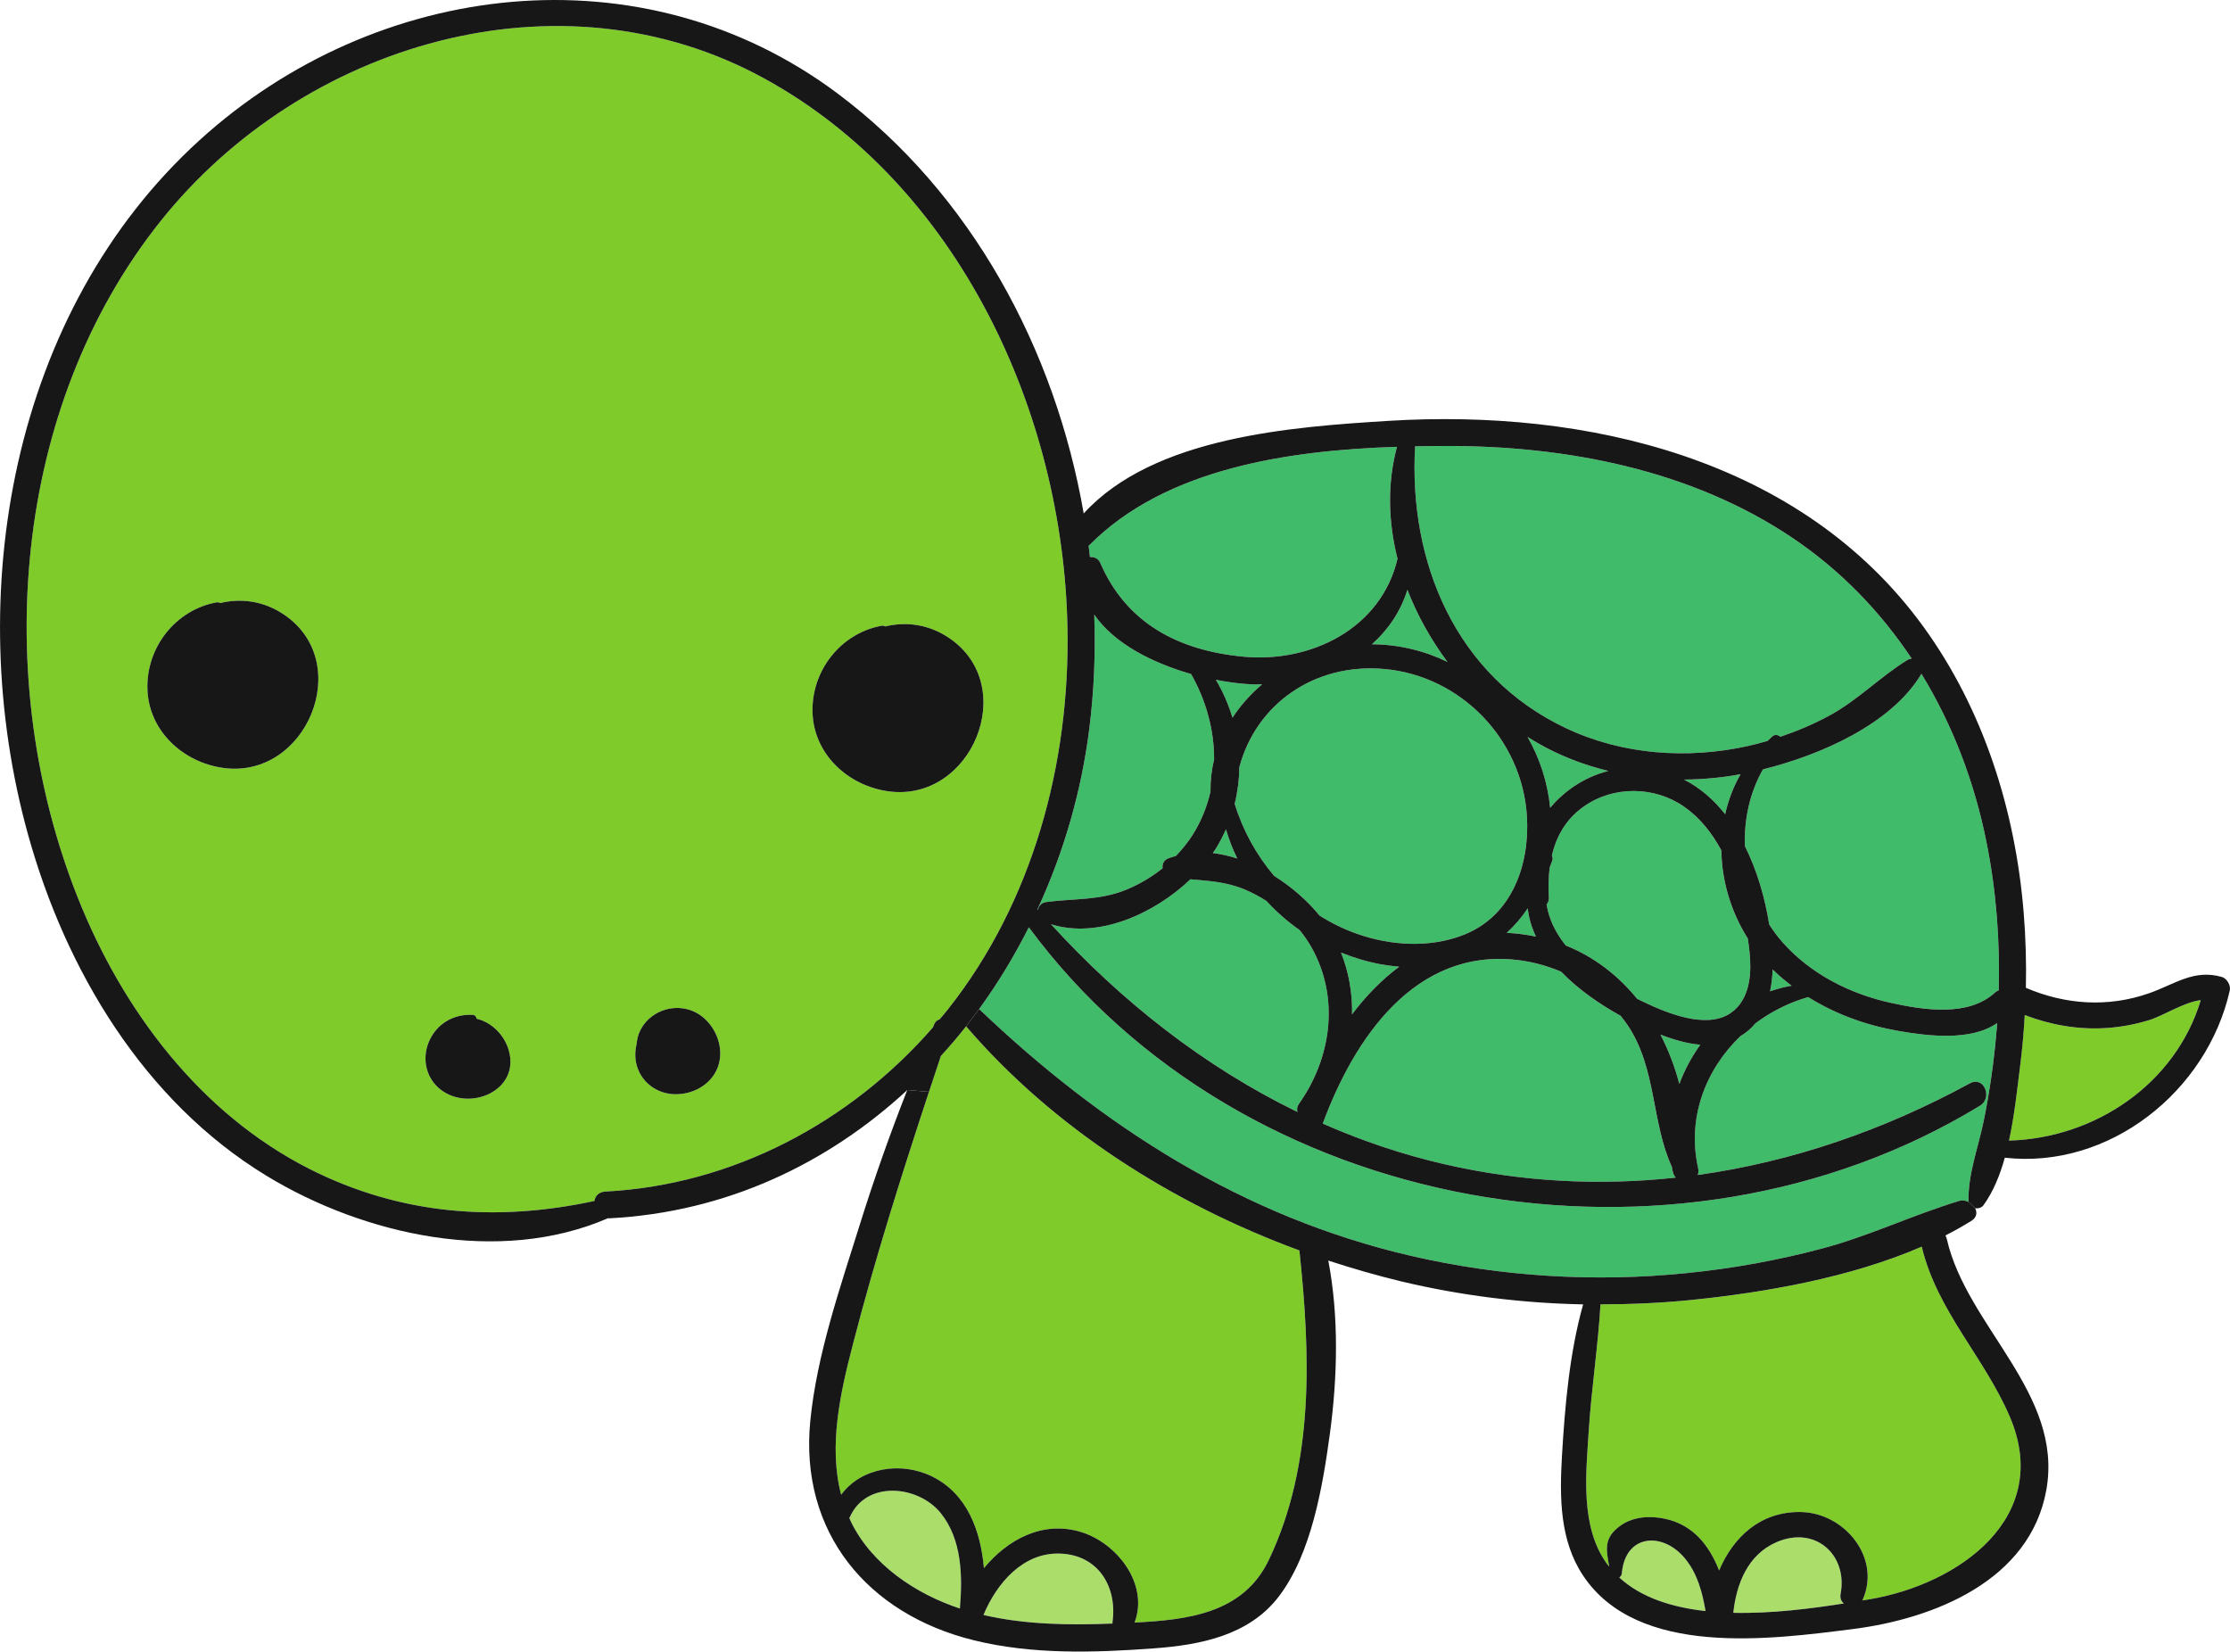 <?xml version="1.0" encoding="UTF-8" standalone="no"?>
<!-- Created with Inkscape (http://www.inkscape.org/) -->

<svg
   xmlns:dc="http://purl.org/dc/elements/1.1/"
   xmlns:cc="http://creativecommons.org/ns#"
   xmlns:rdf="http://www.w3.org/1999/02/22-rdf-syntax-ns#"
   xmlns:svg="http://www.w3.org/2000/svg"
   xmlns="http://www.w3.org/2000/svg"
   xmlns:sodipodi="http://sodipodi.sourceforge.net/DTD/sodipodi-0.dtd"
   xmlns:inkscape="http://www.inkscape.org/namespaces/inkscape"
   width="59.701mm"
   height="44.215mm"
   viewBox="0 0 211.537 156.668"
   id="svg10349"
   version="1.1"
   inkscape:version="0.91 r13725"
   sodipodi:docname="turtle.svg">
  <defs
     id="defs10351" />
  <sodipodi:namedview
     id="base"
     pagecolor="#ffffff"
     bordercolor="#666666"
     borderopacity="1.0"
     inkscape:pageopacity="0.0"
     inkscape:pageshadow="2"
     inkscape:zoom="0.35"
     inkscape:cx="-62.088437"
     inkscape:cy="-370.23724"
     inkscape:document-units="px"
     inkscape:current-layer="layer1"
     showgrid="false"
     inkscape:window-width="1366"
     inkscape:window-height="726"
     inkscape:window-x="0"
     inkscape:window-y="0"
     inkscape:window-maximized="1" />
  <g
     inkscape:label="Layer 1"
     inkscape:groupmode="layer"
     id="layer1"
     transform="translate(-5.66,-5.457)">
    <path
       d="m 138.176,47.842 c -0.938,3.49 -0.83,7.122 0.051,10.617 -1.55,6.604 -8.181,9.881 -14.581,9.294 -6.165,-0.571 -11.15,-3.16 -13.626,-8.919 -0.177,-0.404 -0.589,-0.569 -0.97,-0.532 -0.046,-0.359 -0.079,-0.719 -0.125,-1.076 0.039,-0.035 0.085,-0.064 0.122,-0.106 7.213,-7.24 18.837,-8.946 29.129,-9.277"
       style="fill:#40bb6a;fill-opacity:1;fill-rule:nonzero;stroke:none"
       id="path634"
       inkscape:connector-curvature="0" />
    <path
       d="m 187.001,67.932 c -0.142,0.021 -0.297,0.06 -0.444,0.155 -2.611,1.617 -4.709,3.836 -7.465,5.308 -1.459,0.781 -2.982,1.425 -4.546,1.951 -0.201,-0.174 -0.504,-0.245 -0.744,-0.049 -0.169,0.141 -0.305,0.301 -0.466,0.443 -0.609,0.179 -1.226,0.344 -1.84,0.48 -5.77,1.28 -11.936,0.848 -17.309,-1.696 -10.471,-4.955 -14.925,-15.781 -14.29,-26.727 0.983,-0.024 1.951,-0.03 2.893,-0.033 11.44,-0.021 23.288,2.245 32.906,8.721 4.577,3.079 8.339,6.996 11.305,11.447"
       style="fill:#40bb6a;fill-opacity:1;fill-rule:nonzero;stroke:none"
       id="path636"
       inkscape:connector-curvature="0" />
    <path
       d="m 194.105,85.382 c 0.925,4.611 1.28,9.316 1.154,14.02 -0.119,0.04 -0.226,0.1 -0.33,0.189 -2.556,2.367 -6.812,1.677 -9.944,0.987 -3.849,-0.846 -7.562,-2.735 -10.195,-5.696 -0.482,-0.541 -0.919,-1.117 -1.302,-1.725 -0.394,-2.48 -1.135,-5.091 -2.304,-7.434 -0.095,-2.533 0.458,-5.075 1.71,-7.284 5.454,-1.35 12.194,-4.294 15.026,-9.054 0,0 -0.001,-0.008 0.005,-0.015 2.978,4.866 5.048,10.306 6.18,16.011"
       style="fill:#40bb6a;fill-opacity:1;fill-rule:nonzero;stroke:none"
       id="path638"
       inkscape:connector-curvature="0" />
    <path
       d="m 195.071,103.021 c -0.179,2.216 -0.454,4.425 -0.834,6.613 l -0.201,-0.035 c 0.217,-0.879 -0.507,-1.924 -1.52,-1.377 -8.15,4.44 -16.859,7.445 -25.815,8.694 0.074,-0.186 0.092,-0.401 0.041,-0.649 -1.074,-4.78 0.714,-9.354 4.005,-12.518 0.275,-0.165 0.539,-0.351 0.791,-0.564 0.233,-0.203 0.44,-0.424 0.632,-0.65 1.482,-1.111 3.179,-1.971 5.011,-2.495 2.586,1.62 5.518,2.676 8.523,3.204 2.781,0.487 6.901,1.009 9.399,-0.738 -0.011,0.169 -0.021,0.346 -0.033,0.515"
       style="fill:#40bb6a;fill-opacity:1;fill-rule:nonzero;stroke:none"
       id="path640"
       inkscape:connector-curvature="0" />
    <path
       d="m 164.345,116.626 c 0.046,0.219 0.146,0.394 0.27,0.542 -7.23,0.785 -14.599,0.415 -21.938,-1.272 -4.013,-0.924 -7.857,-2.23 -11.545,-3.851 2.956,-8.026 8.709,-16.631 18.42,-15.525 1.425,0.159 2.84,0.545 4.186,1.109 1.616,1.677 3.66,3.092 5.641,4.182 0.224,0.28 0.45,0.568 0.656,0.873 2.771,4.08 2.254,9.193 4.216,13.474 0.024,0.158 0.054,0.314 0.092,0.469"
       style="fill:#40bb6a;fill-opacity:1;fill-rule:nonzero;stroke:none"
       id="path642"
       inkscape:connector-curvature="0" />
    <path
       d="m 150.583,91.614 c 0.095,0.926 0.369,1.827 0.775,2.686 -0.496,-0.101 -0.999,-0.186 -1.511,-0.249 -0.431,-0.051 -0.851,-0.084 -1.264,-0.102 0.759,-0.69 1.43,-1.469 2,-2.335"
       style="fill:#40bb6a;fill-opacity:1;fill-rule:nonzero;stroke:none"
       id="path644"
       inkscape:connector-curvature="0" />
    <path
       d="m 173.924,97.529 c 0.537,0.517 1.104,0.988 1.689,1.433 -0.704,0.12 -1.385,0.302 -2.044,0.532 0.146,-0.679 0.216,-1.383 0.244,-2.08 0.041,0.037 0.07,0.077 0.111,0.115"
       style="fill:#40bb6a;fill-opacity:1;fill-rule:nonzero;stroke:none"
       id="path646"
       inkscape:connector-curvature="0" />
    <path
       d="m 166.95,104.558 c -0.82,1.145 -1.495,2.391 -1.989,3.721 -0.429,-1.644 -1.036,-3.216 -1.796,-4.686 1.224,0.48 2.515,0.864 3.785,0.965"
       style="fill:#40bb6a;fill-opacity:1;fill-rule:nonzero;stroke:none"
       id="path648"
       inkscape:connector-curvature="0" />
    <path
       d="m 171.454,94.484 c 0.273,1.769 0.446,3.756 -0.26,5.374 -0.278,0.632 -0.637,1.102 -1.058,1.464 -0.139,0.101 -0.278,0.195 -0.407,0.302 -2.28,1.436 -5.918,-0.04 -8.238,-1.159 -0.181,-0.09 -0.362,-0.18 -0.544,-0.269 -1.781,-2.192 -4.037,-3.956 -6.763,-5.051 -0.925,-1.153 -1.586,-2.447 -1.815,-3.88 0.14,-0.181 0.231,-0.399 0.215,-0.652 -0.056,-0.963 -0.039,-1.92 0.076,-2.85 0.077,-0.216 0.154,-0.439 0.244,-0.664 0.07,-0.171 0.037,-0.335 -0.035,-0.477 0.42,-1.821 1.327,-3.46 3.024,-4.656 2.81,-1.99 6.715,-1.94 9.511,0.013 1.514,1.05 2.66,2.513 3.541,4.154 0.04,2.899 0.909,5.819 2.507,8.352"
       style="fill:#40bb6a;fill-opacity:1;fill-rule:nonzero;stroke:none"
       id="path650"
       inkscape:connector-curvature="0" />
    <path
       d="m 165.406,79.409 c 1.8,-0.015 3.6,-0.182 5.361,-0.505 -0.69,1.191 -1.163,2.466 -1.461,3.788 -1.073,-1.365 -2.366,-2.499 -3.9,-3.283"
       style="fill:#40bb6a;fill-opacity:1;fill-rule:nonzero;stroke:none"
       id="path652"
       inkscape:connector-curvature="0" />
    <path
       d="m 158.226,78.588 c -2.179,0.56 -4.114,1.812 -5.518,3.498 -0.239,-2.416 -0.989,-4.697 -2.146,-6.72 0.595,0.37 1.196,0.725 1.805,1.042 1.861,0.969 3.83,1.689 5.859,2.18"
       style="fill:#40bb6a;fill-opacity:1;fill-rule:nonzero;stroke:none"
       id="path654"
       inkscape:connector-curvature="0" />
    <path
       d="m 136.994,68.919 c 7.279,0.66 13.075,6.71 13.51,13.992 0.271,4.58 -1.414,9.408 -5.974,11.215 -3.216,1.278 -6.959,1.044 -10.165,-0.096 -1.256,-0.44 -2.439,-1.029 -3.544,-1.731 -1.129,-1.393 -2.624,-2.708 -4.299,-3.756 -1.685,-1.988 -2.969,-4.32 -3.74,-6.831 0,-0.007 -10e-4,-0.015 -10e-4,-0.015 0.281,-1.144 0.427,-2.304 0.444,-3.466 1.559,-5.905 7.051,-9.916 13.769,-9.311"
       style="fill:#40bb6a;fill-opacity:1;fill-rule:nonzero;stroke:none"
       id="path656"
       inkscape:connector-curvature="0" />
    <path
       d="m 139.165,61.406 c 0.941,2.428 2.235,4.737 3.799,6.838 -2.188,-1.059 -4.62,-1.657 -7.161,-1.67 1.538,-1.376 2.724,-3.101 3.362,-5.168"
       style="fill:#40bb6a;fill-opacity:1;fill-rule:nonzero;stroke:none"
       id="path658"
       inkscape:connector-curvature="0" />
    <path
       d="m 124.565,70.381 c 0.271,0.004 0.547,-0.001 0.818,-0.005 -1.089,0.921 -2.045,1.992 -2.81,3.165 -0.378,-1.25 -0.894,-2.456 -1.575,-3.595 1.292,0.251 2.511,0.398 3.567,0.435"
       style="fill:#40bb6a;fill-opacity:1;fill-rule:nonzero;stroke:none"
       id="path660"
       inkscape:connector-curvature="0" />
    <path
       d="m 104.075,91.712 c 2.498,-5.395 4.179,-11.216 4.921,-17.165 0.445,-3.555 0.598,-7.169 0.463,-10.79 1.889,2.768 5.58,4.607 9.186,5.636 1.415,2.481 2.196,5.305 2.186,8.109 -0.24,0.978 -0.357,1.995 -0.345,3.051 -0.335,1.465 -0.91,2.894 -1.769,4.22 -0.44,0.671 -0.951,1.295 -1.506,1.875 -0.253,0.074 -0.504,0.149 -0.752,0.244 -0.425,0.181 -0.573,0.56 -0.511,0.924 -1.021,0.824 -2.161,1.499 -3.376,2.009 -2.59,1.075 -4.982,0.843 -7.679,1.202 -0.438,0.059 -0.696,0.375 -0.774,0.729 -0.016,-0.011 -0.034,-0.024 -0.044,-0.044"
       style="fill:#40bb6a;fill-opacity:1;fill-rule:nonzero;stroke:none"
       id="path662"
       inkscape:connector-curvature="0" />
    <path
       d="m 121.955,84.127 c 0.276,0.959 0.634,1.883 1.073,2.766 -0.767,-0.25 -1.546,-0.425 -2.317,-0.514 0.113,-0.17 0.24,-0.343 0.345,-0.519 0.339,-0.562 0.639,-1.147 0.9,-1.734"
       style="fill:#40bb6a;fill-opacity:1;fill-rule:nonzero;stroke:none"
       id="path664"
       inkscape:connector-curvature="0" />
    <path
       d="m 136.661,96.934 c 0.584,0.101 1.157,0.176 1.726,0.223 -1.681,1.251 -3.172,2.789 -4.474,4.524 0.044,-1.991 -0.3,-3.997 -1.048,-5.864 1.22,0.496 2.489,0.875 3.795,1.117"
       style="fill:#40bb6a;fill-opacity:1;fill-rule:nonzero;stroke:none"
       id="path666"
       inkscape:connector-curvature="0" />
    <path
       d="m 128.88,110.163 c -0.186,0.269 -0.219,0.536 -0.147,0.774 -8.832,-4.303 -16.675,-10.468 -23.371,-17.805 4.441,1.391 9.732,-0.941 13.225,-4.268 1.718,0.159 3.37,0.233 5.105,0.95 0.725,0.307 1.43,0.676 2.099,1.101 0.935,1.028 1.994,1.956 3.144,2.761 0.419,0.506 0.791,1.049 1.119,1.62 2.709,4.782 1.917,10.506 -1.173,14.866"
       style="fill:#40bb6a;fill-opacity:1;fill-rule:nonzero;stroke:none"
       id="path668"
       inkscape:connector-curvature="0" />
    <path
       d="m 103.251,93.418 c 20.206,27.403 61.33,34.526 90.213,16.938 0.315,-0.186 0.492,-0.461 0.573,-0.757 l 0.201,0.035 c -0.119,0.711 -0.254,1.417 -0.398,2.118 -0.514,2.559 -1.505,5.05 -1.448,7.675 0.004,0.022 0.013,0.035 0.015,0.049 -0.275,-0.134 -0.59,-0.189 -0.897,-0.099 -4.42,1.335 -8.576,3.351 -13.076,4.536 -4.161,1.106 -8.411,1.867 -12.688,2.304 -8.769,0.899 -17.703,0.355 -26.293,-1.641 -15.885,-3.69 -29.249,-12.269 -40.915,-23.4 1.773,-2.44 3.346,-5.04 4.713,-7.756"
       style="fill:#40bb6a;fill-opacity:1;fill-rule:nonzero;stroke:none"
       id="path670"
       inkscape:connector-curvature="0" />
    <path
       d="m 180.261,156.646 c -0.077,0.406 0.064,0.72 0.305,0.917 -3.101,0.486 -6.853,0.969 -10.485,0.886 0.295,-2.752 1.376,-5.52 4.096,-6.701 3.7,-1.605 6.774,1.225 6.084,4.897"
       style="fill:#abdd6b;fill-opacity:1;fill-rule:nonzero;stroke:none"
       id="path672"
       inkscape:connector-curvature="0" />
    <path
       d="m 165.508,153.303 c 1.18,1.444 1.631,3.187 1.944,4.979 -3.199,-0.354 -6.117,-1.28 -8.191,-3.188 0.134,-0.079 0.233,-0.203 0.247,-0.395 0.324,-3.727 3.876,-3.981 6,-1.397"
       style="fill:#abdd6b;fill-opacity:1;fill-rule:nonzero;stroke:none"
       id="path674"
       inkscape:connector-curvature="0" />
    <path
       d="m 106.216,152.829 c 3.654,0.124 5.433,3.184 4.978,6.471 -0.006,0.059 -0.006,0.11 -0.005,0.168 -4.084,0.16 -8.244,0.112 -12.236,-0.814 1.234,-2.972 3.735,-5.954 7.264,-5.825"
       style="fill:#abdd6b;fill-opacity:1;fill-rule:nonzero;stroke:none"
       id="path676"
       inkscape:connector-curvature="0" />
    <path
       d="m 94.881,148.967 c 2.039,2.505 2.098,6.014 1.834,9.074 -4.184,-1.38 -8.335,-4.15 -10.322,-8.209 -0.062,-0.123 -0.111,-0.254 -0.168,-0.384 0.018,-0.033 0.043,-0.058 0.059,-0.096 1.576,-3.506 6.47,-2.991 8.598,-0.385"
       style="fill:#abdd6b;fill-opacity:1;fill-rule:nonzero;stroke:none"
       id="path678"
       inkscape:connector-curvature="0" />
    <path
       d="m 209.491,102.238 c 1.369,-0.409 3.297,-1.705 4.931,-1.906 -2.393,7.941 -10.019,13.098 -18.188,13.323 0.521,-2.414 0.78,-4.919 1.048,-7.031 0.204,-1.614 0.352,-3.25 0.444,-4.876 2.454,0.939 5.034,1.399 7.694,1.234 1.389,-0.085 2.745,-0.339 4.071,-0.743"
       style="fill:#7fcb29;fill-opacity:1;fill-rule:nonzero;stroke:none"
       id="path680"
       inkscape:connector-curvature="0" />
    <path
       d="m 159.376,150.179 c -1.607,1.154 -1.364,2.241 -1.066,3.89 -0.064,-0.086 -0.134,-0.162 -0.198,-0.248 -2.569,-3.504 -2,-8.574 -1.741,-12.641 0.254,-4 0.881,-7.991 1.114,-11.989 2.89,-0.002 5.775,-0.129 8.644,-0.42 6.965,-0.709 15.037,-2.109 21.829,-5.053 1.452,6.087 5.925,10.466 8.349,16.116 4.116,9.593 -4.854,15.914 -13.303,17.334 -0.229,0.035 -0.456,0.076 -0.691,0.111 0.016,-0.031 0.043,-0.057 0.058,-0.096 1.738,-3.99 -1.749,-8.21 -5.862,-8.293 -3.85,-0.08 -6.436,2.387 -7.772,5.543 -0.92,-2.344 -2.429,-4.321 -5.136,-4.907 -1.403,-0.301 -3.009,-0.214 -4.223,0.654"
       style="fill:#7fcb29;fill-opacity:1;fill-rule:nonzero;stroke:none"
       id="path682"
       inkscape:connector-curvature="0" />
    <path
       d="m 128.921,124.073 c 1.035,9.77 1.459,20.192 -2.891,29.34 -2.424,5.106 -7.72,5.704 -12.746,5.96 1.376,-3.621 -1.645,-7.568 -5.136,-8.607 -3.619,-1.07 -6.91,0.738 -9.153,3.445 -0.311,-3.537 -1.574,-7.04 -4.9,-8.687 -2.964,-1.467 -6.755,-0.856 -8.644,1.726 -1.215,-4.643 -0.072,-9.68 1.11,-14.251 2.089,-8.078 4.609,-16.045 7.221,-23.975 0.371,-1.129 0.748,-2.265 1.126,-3.394 0.826,-0.913 1.635,-1.844 2.394,-2.819 8.285,9.654 19.586,16.84 31.619,21.261"
       style="fill:#7fcb29;fill-opacity:1;fill-rule:nonzero;stroke:none"
       id="path684"
       inkscape:connector-curvature="0" />
    <path
       d="m 26.864,78.306 c 7.851,1.064 12.461,-9.953 5.77,-14.525 -1.968,-1.34 -4.136,-1.591 -6.086,-1.116 -0.104,-0.058 -0.225,-0.091 -0.367,-0.062 -3.882,0.721 -6.67,4.284 -6.534,8.255 0.135,3.965 3.396,6.935 7.218,7.449 z m 20.6,30.518 c 2.755,2.12 7.522,0.084 6.466,-3.698 -0.398,-1.438 -1.593,-2.689 -3.06,-3.03 -0.029,-0.193 -0.149,-0.365 -0.399,-0.371 -1.823,-0.091 -3.45,0.882 -4.149,2.6 -0.651,1.594 -0.244,3.438 1.141,4.499 z m 26.297,-2.161 c 0.615,-1.69 -0.104,-3.663 -1.48,-4.763 -1.508,-1.196 -3.664,-1.071 -5.082,0.223 -0.691,0.644 -1.084,1.482 -1.145,2.339 -0.119,0.477 -0.16,0.98 -0.107,1.475 0.214,1.866 1.73,3.215 3.591,3.315 1.772,0.092 3.599,-0.868 4.224,-2.589 z m 16.194,-26.138 c 7.851,1.064 12.461,-9.954 5.77,-14.526 -1.966,-1.34 -4.135,-1.591 -6.085,-1.116 -0.104,-0.058 -0.226,-0.09 -0.367,-0.061 -3.884,0.72 -6.67,4.284 -6.535,8.255 0.135,3.964 3.397,6.935 7.218,7.449 z m -11.754,-67.601 c 18.402,10.106 28.334,31.715 28.719,52.105 0.241,12.851 -3.279,25.983 -11.334,36.165 -0.258,0.331 -0.531,0.642 -0.804,0.968 -0.196,0.051 -0.381,0.181 -0.496,0.439 -0.043,0.102 -0.085,0.21 -0.129,0.312 -7.869,9.039 -19.016,14.95 -31.073,15.575 -0.637,0.036 -0.965,0.429 -1.041,0.892 -9.204,1.986 -18.332,1.361 -27.019,-3.035 -10.4,-5.265 -17.744,-15.066 -21.984,-25.728 -8.219,-20.654 -6.259,-46.474 7.836,-64.168 13.428,-16.849 37.879,-24.215 57.324,-13.526"
       style="fill:#7fcb29;fill-opacity:1;fill-rule:nonzero;stroke:none"
       id="path686"
       inkscape:connector-curvature="0" />
    <path
       d="m 138.388,97.157 c -0.569,-0.046 -1.143,-0.121 -1.726,-0.223 -1.306,-0.242 -2.575,-0.621 -3.795,-1.117 0.748,1.866 1.091,3.873 1.048,5.864 1.301,-1.735 2.792,-3.272 4.474,-4.524 z m 26.574,11.123 c 0.494,-1.33 1.169,-2.576 1.989,-3.721 -1.27,-0.101 -2.561,-0.485 -3.785,-0.965 0.76,1.47 1.367,3.043 1.796,4.686 z m -102.918,11.1 c 0.076,-0.464 0.404,-0.856 1.041,-0.892 12.056,-0.625 23.204,-6.536 31.073,-15.575 0.044,-0.102 0.086,-0.21 0.129,-0.312 0.115,-0.258 0.3,-0.388 0.496,-0.439 0.273,-0.325 0.546,-0.636 0.804,-0.968 8.055,-10.182 11.575,-23.314 11.334,-36.165 -0.385,-20.39 -10.316,-41.999 -28.719,-52.105 -19.445,-10.689 -43.896,-3.322 -57.324,13.526 -14.095,17.694 -16.055,43.514 -7.836,64.168 4.24,10.661 11.584,20.463 21.984,25.728 8.686,4.396 17.815,5.021 27.019,3.035 z m 1.281,1.64 c -10.291,4.461 -23.117,1.613 -32.392,-4.032 -11.62,-7.074 -19.043,-19.491 -22.612,-32.354 -6.296,-22.671 -1.63,-49.62 16.284,-65.894 16.765,-15.226 42.02,-18.252 60.515,-4.409 12.693,9.504 20.633,24.259 23.34,39.834 6.649,-7.301 19.836,-8.22 28.91,-8.785 18.756,-1.155 39.127,3.541 50.73,19.506 5.729,7.884 8.735,17.468 9.524,27.113 0.196,2.379 0.263,4.77 0.212,7.164 3.751,1.605 7.791,1.882 11.701,0.509 2.461,-0.865 4.231,-2.299 6.884,-1.542 0.48,0.131 0.864,0.796 0.76,1.272 -2.159,9.599 -11.45,16.99 -21.345,15.875 -0.464,1.675 -1.105,3.239 -2.024,4.508 -0.176,0.237 -0.497,0.33 -0.789,0.286 l -0.615,-0.595 c -0.002,-0.014 -0.011,-0.026 -0.015,-0.049 -0.058,-2.625 0.934,-5.116 1.448,-7.675 0.144,-0.7 0.279,-1.406 0.398,-2.118 0.38,-2.188 0.655,-4.396 0.834,-6.613 0.011,-0.169 0.021,-0.346 0.033,-0.515 -2.498,1.746 -6.617,1.225 -9.399,0.738 -3.005,-0.527 -5.936,-1.584 -8.523,-3.204 -1.833,0.524 -3.529,1.384 -5.011,2.495 -0.193,0.226 -0.4,0.448 -0.632,0.65 -0.253,0.212 -0.516,0.399 -0.791,0.564 -3.291,3.164 -5.079,7.738 -4.005,12.518 0.051,0.247 0.033,0.463 -0.041,0.649 8.956,-1.249 17.665,-4.254 25.815,-8.694 1.012,-0.546 1.738,0.499 1.52,1.377 -0.08,0.296 -0.258,0.571 -0.573,0.757 -28.883,17.588 -70.006,10.465 -90.213,-16.938 -1.366,2.716 -2.94,5.316 -4.713,7.756 l -1.236,1.637 c -0.759,0.975 -1.567,1.906 -2.394,2.819 -0.379,1.129 -0.755,2.265 -1.126,3.394 l -2.06,-0.165 c -7.564,6.994 -17.2,11.591 -28.258,12.168 -0.051,10e-4 -0.095,-0.006 -0.14,-0.007 z M 104.119,91.756 c 0.077,-0.354 0.336,-0.67 0.774,-0.729 2.696,-0.36 5.089,-0.128 7.679,-1.202 1.215,-0.51 2.355,-1.185 3.376,-2.009 -0.061,-0.364 0.086,-0.743 0.511,-0.924 0.249,-0.095 0.5,-0.17 0.752,-0.244 0.555,-0.58 1.066,-1.204 1.506,-1.875 0.859,-1.326 1.434,-2.755 1.769,-4.22 -0.013,-1.056 0.105,-2.074 0.345,-3.051 0.01,-2.804 -0.771,-5.628 -2.186,-8.109 -3.606,-1.029 -7.298,-2.869 -9.186,-5.636 0.135,3.621 -0.018,7.235 -0.463,10.79 -0.743,5.949 -2.424,11.77 -4.921,17.165 0.01,0.02 0.028,0.033 0.044,0.044 z m 24.614,19.181 c -0.071,-0.237 -0.039,-0.505 0.147,-0.774 3.09,-4.36 3.881,-10.084 1.173,-14.866 -0.328,-0.571 -0.7,-1.114 -1.119,-1.62 -1.15,-0.805 -2.209,-1.734 -3.144,-2.761 -0.669,-0.425 -1.374,-0.794 -2.099,-1.101 -1.735,-0.718 -3.388,-0.791 -5.105,-0.95 -3.493,3.326 -8.784,5.659 -13.225,4.268 6.696,7.337 14.539,13.503 23.371,17.805 z m -5.95,-29.225 c 0.771,2.511 2.055,4.844 3.74,6.831 1.675,1.049 3.17,2.364 4.299,3.756 1.105,0.703 2.288,1.291 3.544,1.731 3.206,1.14 6.949,1.374 10.165,0.096 4.56,-1.808 6.245,-6.635 5.974,-11.215 -0.435,-7.282 -6.231,-13.332 -13.51,-13.992 -6.718,-0.605 -12.21,3.406 -13.769,9.311 -0.016,1.163 -0.163,2.322 -0.444,3.466 0,0 0.001,0.007 0.001,0.015 z m 0.864,-13.959 c 6.4,0.588 13.031,-2.69 14.581,-9.294 -0.881,-3.495 -0.989,-7.128 -0.051,-10.617 -10.291,0.331 -21.916,2.038 -29.129,9.277 -0.037,0.043 -0.084,0.071 -0.122,0.106 0.046,0.357 0.079,0.718 0.125,1.076 0.381,-0.036 0.792,0.129 0.97,0.532 2.476,5.759 7.461,8.348 13.626,8.919 z m -0.619,19.14 c -0.439,-0.884 -0.796,-1.808 -1.073,-2.766 -0.261,0.586 -0.561,1.171 -0.9,1.734 -0.105,0.176 -0.233,0.349 -0.345,0.519 0.771,0.089 1.55,0.264 2.317,0.514 z m -2.03,-16.948 c 0.681,1.139 1.198,2.345 1.575,3.595 0.765,-1.173 1.721,-2.244 2.81,-3.165 -0.27,0.004 -0.546,0.009 -0.818,0.005 -1.056,-0.037 -2.275,-0.184 -3.567,-0.435 z m 31.711,12.14 c 1.404,-1.685 3.339,-2.938 5.518,-3.498 -2.029,-0.491 -3.998,-1.211 -5.859,-2.18 -0.609,-0.318 -1.21,-0.672 -1.805,-1.042 1.157,2.022 1.907,4.304 2.146,6.72 z m 3.185,-0.12 c -1.696,1.196 -2.604,2.835 -3.024,4.656 0.072,0.142 0.105,0.306 0.035,0.477 -0.09,0.225 -0.166,0.448 -0.244,0.664 -0.115,0.93 -0.133,1.887 -0.076,2.85 0.016,0.254 -0.075,0.471 -0.215,0.652 0.229,1.433 0.89,2.728 1.815,3.88 2.725,1.095 4.981,2.859 6.763,5.051 0.181,0.089 0.362,0.179 0.544,0.269 2.32,1.119 5.957,2.595 8.238,1.159 0.13,-0.107 0.269,-0.201 0.407,-0.302 0.42,-0.361 0.78,-0.831 1.058,-1.464 0.706,-1.617 0.532,-3.605 0.26,-5.374 -1.599,-2.534 -2.467,-5.454 -2.507,-8.352 -0.881,-1.641 -2.027,-3.104 -3.541,-4.154 -2.796,-1.952 -6.701,-2.002 -9.511,-0.013 z m -4.536,12.335 c -0.406,-0.859 -0.68,-1.76 -0.775,-2.686 -0.57,0.866 -1.241,1.645 -2,2.335 0.412,0.019 0.833,0.051 1.264,0.102 0.512,0.062 1.015,0.147 1.511,0.249 z m -11.46,-46.505 c -0.635,10.946 3.819,21.773 14.29,26.727 5.372,2.544 11.539,2.976 17.309,1.696 0.614,-0.136 1.231,-0.301 1.84,-0.48 0.161,-0.141 0.297,-0.301 0.466,-0.443 0.24,-0.196 0.542,-0.125 0.744,0.049 1.564,-0.526 3.087,-1.17 4.546,-1.951 2.756,-1.471 4.854,-3.69 7.465,-5.308 0.146,-0.095 0.301,-0.134 0.444,-0.155 -2.966,-4.451 -6.728,-8.369 -11.305,-11.447 -9.619,-6.476 -21.466,-8.742 -32.906,-8.721 -0.941,0.002 -1.91,0.009 -2.893,0.033 z m -0.733,13.61 c -0.639,2.066 -1.825,3.791 -3.362,5.168 2.541,0.013 4.974,0.611 7.161,1.67 -1.564,-2.1 -2.857,-4.41 -3.799,-6.838 z m 48.755,7.98 c -2.833,4.76 -9.572,7.704 -15.026,9.054 -1.252,2.209 -1.805,4.751 -1.71,7.284 1.169,2.342 1.91,4.954 2.304,7.434 0.384,0.608 0.82,1.184 1.302,1.725 2.632,2.961 6.346,4.85 10.195,5.696 3.131,0.69 7.388,1.38 9.944,-0.987 0.104,-0.089 0.211,-0.149 0.33,-0.189 0.126,-4.704 -0.229,-9.409 -1.154,-14.02 -1.133,-5.705 -3.203,-11.145 -6.18,-16.011 -0.006,0.007 -0.005,0.015 -0.005,0.015 z m -12.307,29.576 c -0.585,-0.445 -1.151,-0.915 -1.689,-1.433 -0.041,-0.037 -0.07,-0.077 -0.111,-0.115 -0.028,0.698 -0.098,1.401 -0.244,2.08 0.659,-0.23 1.34,-0.412 2.044,-0.532 z m -6.306,-16.27 c 0.299,-1.321 0.771,-2.596 1.461,-3.788 -1.761,0.323 -3.561,0.49 -5.361,0.505 1.534,0.784 2.828,1.917 3.9,3.283 z m -4.691,34.476 c -0.124,-0.149 -0.224,-0.324 -0.27,-0.542 -0.039,-0.155 -0.069,-0.311 -0.092,-0.469 -1.962,-4.281 -1.445,-9.394 -4.216,-13.474 -0.206,-0.305 -0.432,-0.593 -0.656,-0.873 -1.981,-1.09 -4.025,-2.505 -5.641,-4.182 -1.346,-0.564 -2.761,-0.95 -4.186,-1.109 -9.711,-1.106 -15.464,7.499 -18.42,15.525 3.688,1.621 7.532,2.928 11.545,3.851 7.339,1.688 14.707,2.058 21.938,1.272 z m 31.62,-3.514 c 8.169,-0.225 15.795,-5.381 18.188,-13.323 -1.634,0.201 -3.562,1.498 -4.931,1.906 -1.326,0.404 -2.683,0.657 -4.071,0.743 -2.66,0.165 -5.24,-0.295 -7.694,-1.234 -0.091,1.626 -0.24,3.263 -0.444,4.876 -0.268,2.112 -0.526,4.617 -1.048,7.031"
       style="fill:#171717;fill-opacity:1;fill-rule:nonzero;stroke:none"
       id="path688"
       inkscape:connector-curvature="0" />
    <path
       d="m 95.725,65.998 c 6.691,4.572 2.081,15.59 -5.77,14.526 -3.82,-0.514 -7.082,-3.485 -7.218,-7.449 -0.135,-3.971 2.651,-7.535 6.535,-8.255 0.141,-0.029 0.264,0.004 0.367,0.061 1.95,-0.475 4.119,-0.224 6.085,1.116"
       style="fill:#171717;fill-opacity:1;fill-rule:nonzero;stroke:none"
       id="path690"
       inkscape:connector-curvature="0" />
    <path
       d="m 111.194,159.301 c 0.455,-3.288 -1.324,-6.348 -4.978,-6.471 -3.529,-0.129 -6.03,2.853 -7.264,5.825 3.993,0.926 8.153,0.974 12.236,0.814 -10e-4,-0.058 -10e-4,-0.109 0.005,-0.168 z m 2.09,0.072 c 5.026,-0.256 10.322,-0.854 12.746,-5.96 4.35,-9.147 3.926,-19.57 2.891,-29.34 -12.033,-4.421 -23.334,-11.607 -31.619,-21.261 l 1.236,-1.637 c 11.666,11.131 25.03,19.71 40.915,23.4 8.59,1.996 17.524,2.54 26.293,1.641 4.276,-0.436 8.526,-1.198 12.688,-2.304 4.5,-1.185 8.656,-3.201 13.076,-4.536 0.307,-0.09 0.623,-0.035 0.897,0.099 l 0.615,0.595 c 0.205,0.399 0.166,0.873 -0.36,1.199 -0.789,0.491 -1.61,0.95 -2.458,1.383 0.054,0.11 0.106,0.219 0.134,0.352 1.894,8.299 11.071,14.614 9.439,23.776 -1.531,8.623 -10.681,12.235 -18.351,13.209 -7.849,0.994 -20.409,2.695 -25.585,-5.06 -2.229,-3.33 -2.24,-7.451 -2.016,-11.309 0.279,-4.763 0.709,-9.783 2.011,-14.429 -5.805,-0.116 -11.596,-0.832 -17.25,-2.18 -2.316,-0.558 -4.628,-1.225 -6.923,-1.976 1.02,5.342 0.87,11.107 0.149,16.426 -0.674,4.946 -1.741,11.405 -4.869,15.471 -2.828,3.679 -7.451,4.569 -11.826,4.889 -5.651,0.417 -11.55,0.6 -17.081,-0.768 -10.079,-2.48 -16.555,-10.245 -15.512,-20.815 0.621,-6.274 2.817,-12.601 4.692,-18.596 1.345,-4.317 2.853,-8.572 4.506,-12.783 l 2.06,0.165 c -2.612,7.93 -5.133,15.898 -7.221,23.975 -1.183,4.571 -2.325,9.609 -1.11,14.251 1.889,-2.583 5.68,-3.194 8.644,-1.726 3.326,1.647 4.589,5.15 4.9,8.687 2.243,-2.708 5.534,-4.515 9.153,-3.445 3.491,1.039 6.513,4.986 5.136,8.607 z m -18.403,-10.406 c -2.127,-2.606 -7.021,-3.121 -8.598,0.385 -0.016,0.039 -0.041,0.064 -0.059,0.096 0.056,0.13 0.105,0.261 0.168,0.384 1.988,4.059 6.139,6.829 10.322,8.209 0.264,-3.06 0.205,-6.569 -1.834,-9.074 z m 70.626,4.336 c -2.124,-2.585 -5.676,-2.33 -6,1.397 -0.015,0.192 -0.114,0.316 -0.247,0.395 2.074,1.907 4.992,2.833 8.191,3.188 -0.312,-1.792 -0.764,-3.535 -1.944,-4.979 z m -7.197,0.766 c -0.297,-1.648 -0.541,-2.736 1.066,-3.89 1.214,-0.868 2.82,-0.955 4.223,-0.654 2.708,0.586 4.216,2.563 5.136,4.907 1.336,-3.156 3.922,-5.623 7.772,-5.543 4.114,0.084 7.6,4.304 5.862,8.293 -0.015,0.039 -0.041,0.065 -0.058,0.096 0.235,-0.035 0.463,-0.076 0.691,-0.111 8.449,-1.42 17.419,-7.741 13.303,-17.334 -2.424,-5.65 -6.896,-10.029 -8.349,-16.116 -6.791,2.944 -14.864,4.344 -21.829,5.053 -2.869,0.291 -5.754,0.417 -8.644,0.42 -0.233,3.998 -0.86,7.989 -1.114,11.989 -0.259,4.067 -0.828,9.137 1.741,12.641 0.064,0.086 0.134,0.163 0.198,0.248 z m 22.256,3.494 c -0.241,-0.198 -0.383,-0.511 -0.305,-0.917 0.69,-3.673 -2.384,-6.503 -6.084,-4.897 -2.72,1.181 -3.801,3.949 -4.096,6.701 3.632,0.083 7.384,-0.4 10.485,-0.886"
       style="fill:#171717;fill-opacity:1;fill-rule:nonzero;stroke:none"
       id="path692"
       inkscape:connector-curvature="0" />
    <path
       d="m 72.281,101.899 c 1.376,1.1 2.095,3.072 1.48,4.763 -0.625,1.721 -2.451,2.681 -4.224,2.589 -1.861,-0.1 -3.377,-1.449 -3.591,-3.315 -0.052,-0.495 -0.011,-0.998 0.107,-1.475 0.061,-0.856 0.454,-1.695 1.145,-2.339 1.419,-1.294 3.575,-1.419 5.082,-0.223"
       style="fill:#171717;fill-opacity:1;fill-rule:nonzero;stroke:none"
       id="path694"
       inkscape:connector-curvature="0" />
    <path
       d="m 53.93,105.126 c 1.056,3.781 -3.711,5.818 -6.466,3.698 -1.385,-1.061 -1.792,-2.905 -1.141,-4.499 0.699,-1.718 2.326,-2.691 4.149,-2.6 0.25,0.006 0.37,0.179 0.399,0.371 1.468,0.341 2.663,1.593 3.06,3.03"
       style="fill:#171717;fill-opacity:1;fill-rule:nonzero;stroke:none"
       id="path696"
       inkscape:connector-curvature="0" />
    <path
       d="m 32.634,63.781 c 6.691,4.572 2.081,15.589 -5.77,14.525 -3.821,-0.514 -7.082,-3.484 -7.218,-7.449 -0.136,-3.971 2.651,-7.534 6.534,-8.255 0.142,-0.029 0.264,0.005 0.367,0.062 1.95,-0.475 4.119,-0.224 6.086,1.116"
       style="fill:#171717;fill-opacity:1;fill-rule:nonzero;stroke:none"
       id="path698"
       inkscape:connector-curvature="0" />
  </g>
</svg>
